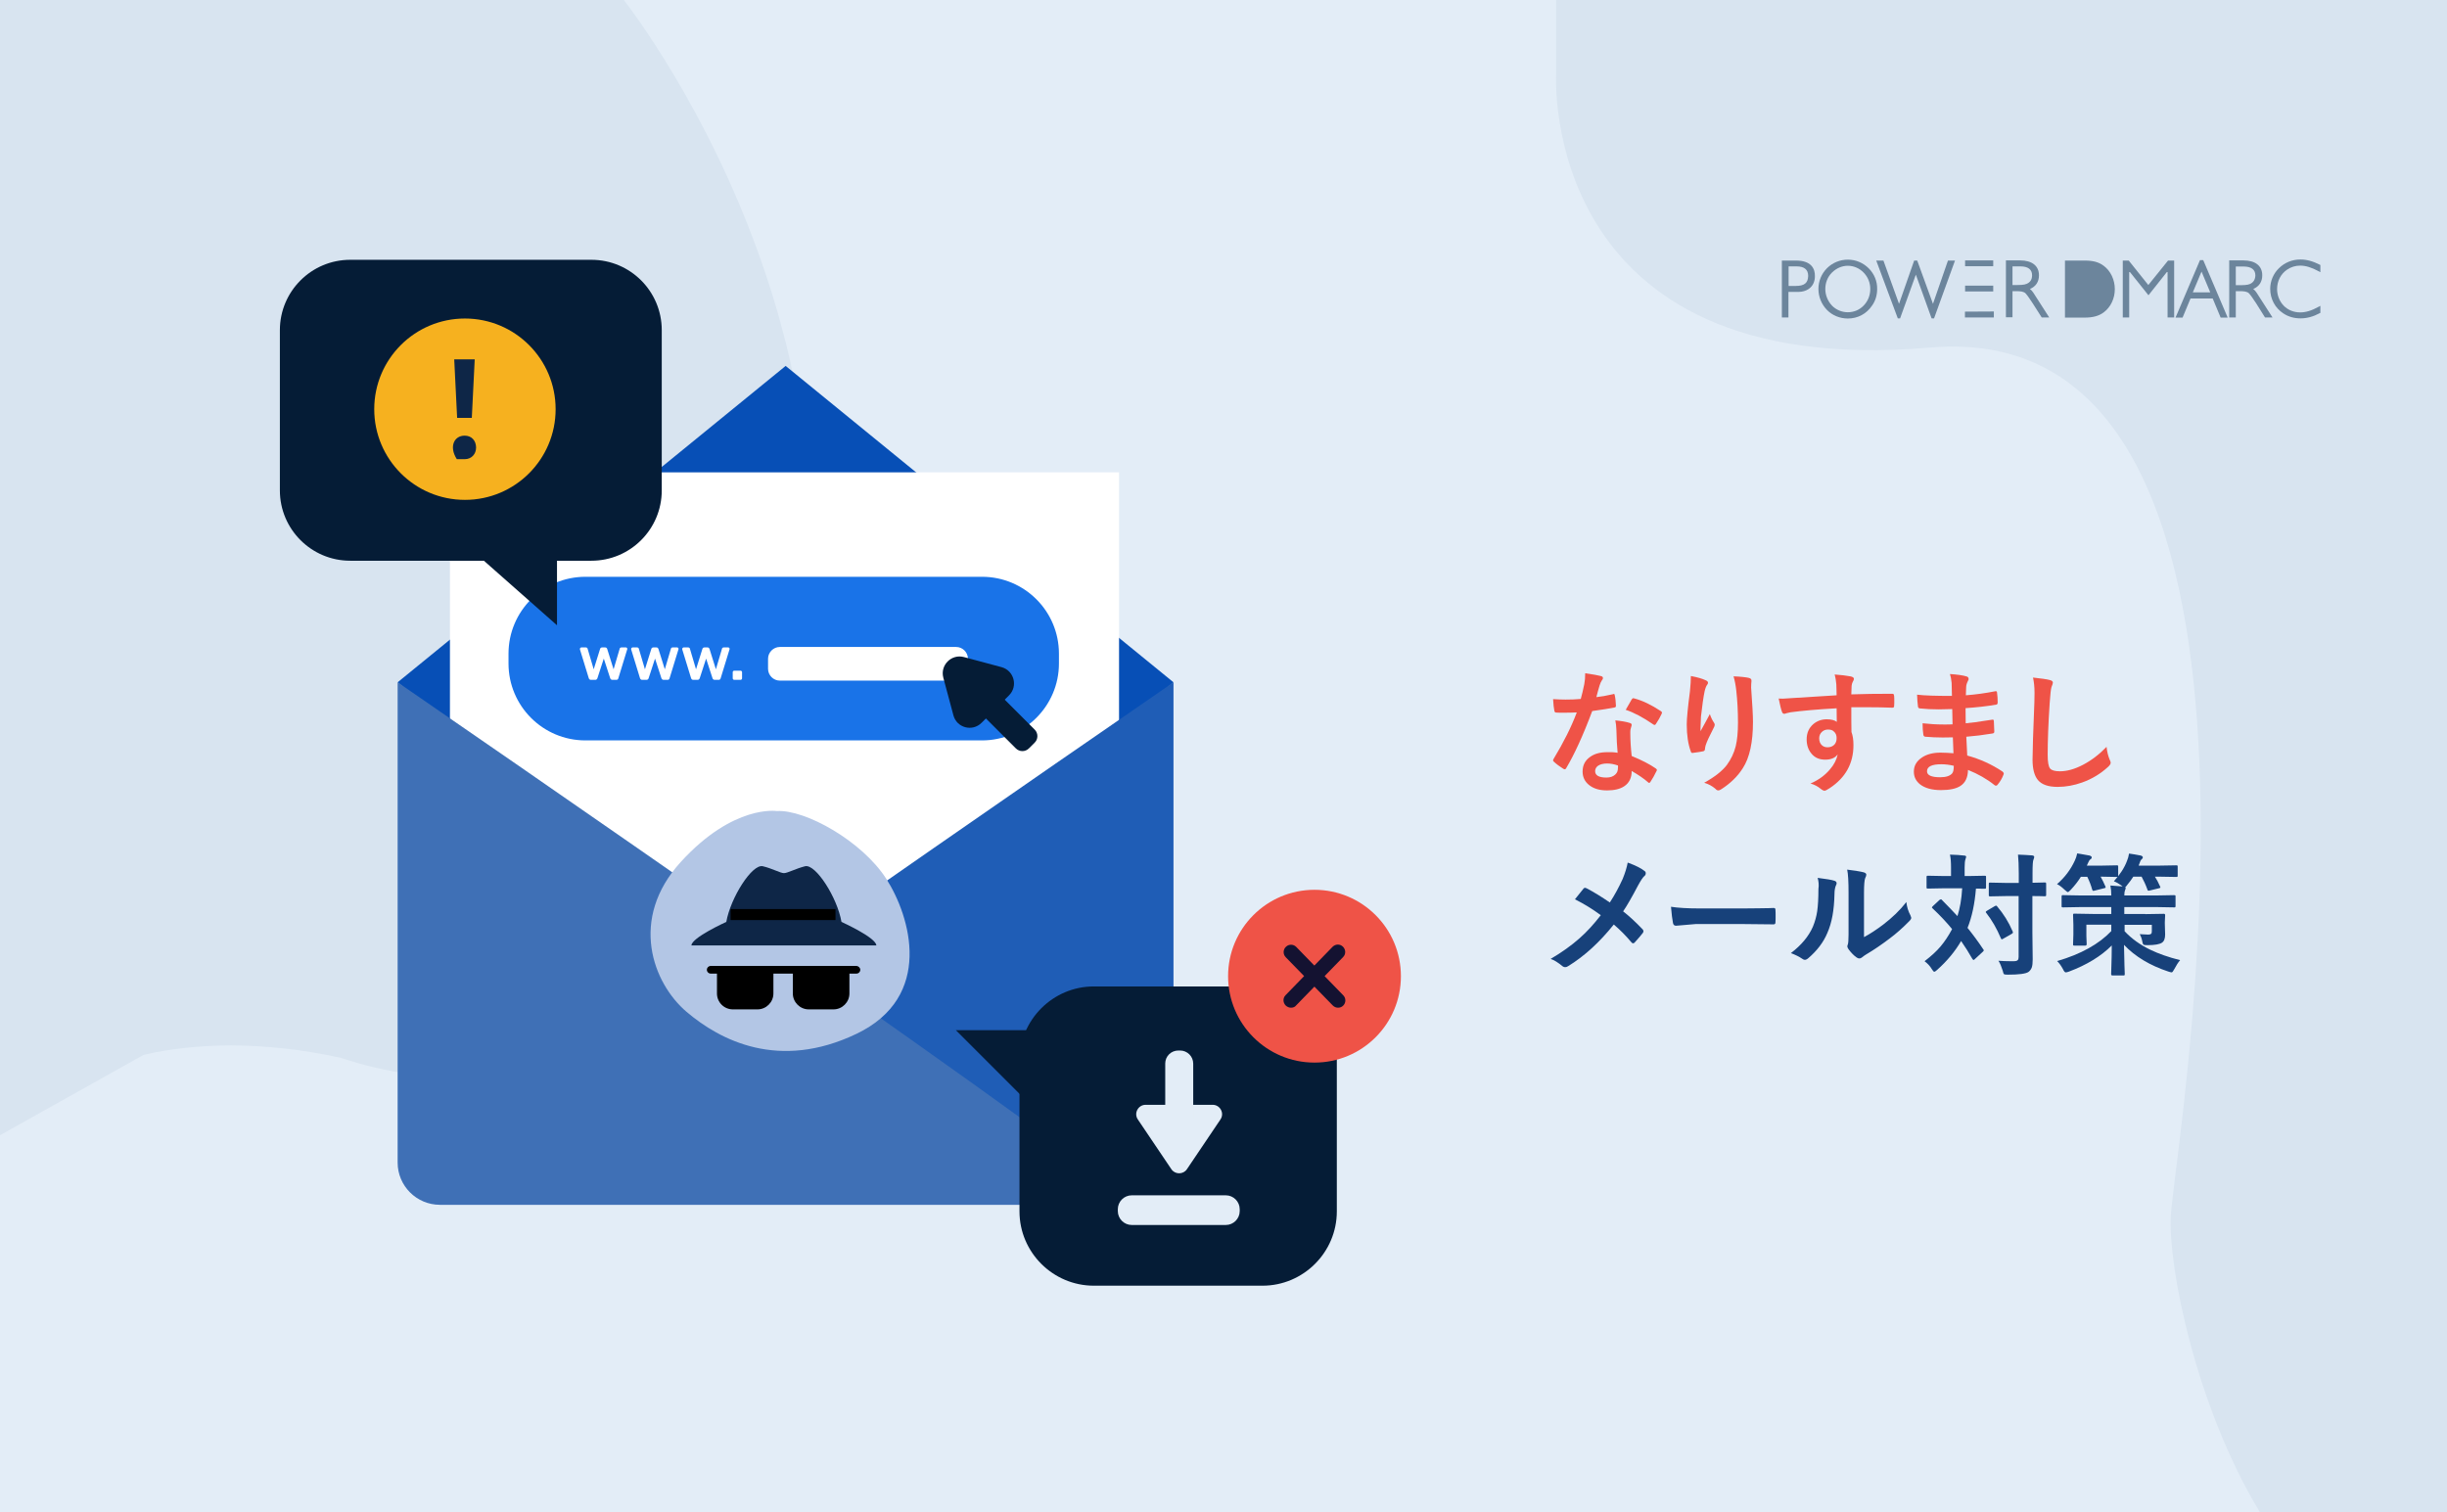 <?xml version="1.0" encoding="UTF-8" standalone="no"?>
<!-- Generator: Adobe Illustrator 26.5.1, SVG Export Plug-In . SVG Version: 6.00 Build 0)  -->

<svg
   version="1.1"
   id="レイヤー_1"
   x="0px"
   y="0px"
   viewBox="0 0 1600 989"
   style="enable-background:new 0 0 1600 989;"
   xml:space="preserve"
   xmlns="http://www.w3.org/2000/svg"
   xmlns:svg="http://www.w3.org/2000/svg"><rect x="0" y="0" width="1600" height="989" fill="#333333" stroke="none"/><defs
   id="defs437" />
<style
   type="text/css"
   id="style224">
	.st0{fill:#FFFFFF;}
	.st1{fill:#E3EDF7;}
	.st2{fill:#D8E4F0;}
	.st3{fill:none;}
	.st4{enable-background:new    ;}
	.st5{fill:#EF5347;}
	.st6{fill:#17417A;}
	.st7{fill:#074FB6;}
	.st8{fill:#1F5DB6;}
	.st9{fill:#3F70B6;}
	.st10{fill:#B3C6E5;}
	.st11{fill:#0E2647;}
	.st12{fill:#1973E8;}
	.st13{fill:#051C36;}
	.st14{fill:#141231;}
	.st15{fill:#F6B11F;}
	.st16{opacity:0.5;}
	.st17{fill:#002548;}
</style>
<g
   id="g228">
	<rect
   x="69.7"
   class="st0"
   width="1460.5"
   height="987.2"
   id="rect226" />
</g>
<g
   id="g232">
	<rect
   class="st1"
   width="1600"
   height="989"
   id="rect230" />
</g>
<path
   class="st2"
   d="M466.4,584.5c-7.7,13.2-15.7,25.2-23.8,36c0,0-10.3,18.3-33.9,37.2c-59.1,52.8-125.1,54.4-186.1,34  c-52.7-11.3-95.2-9.5-128.6-1.9L0,742.4V-8.9h408.1v9.2C408.1,0.4,637.9,289.9,466.4,584.5z"
   id="path234" />
<path
   class="st2"
   d="M1600-10.9V989h-122.3c-42.1-69.5-60.1-160.9-58.3-194c2.4-44.3,98.3-589.8-157.3-567.7S1017.5,49,1017.5,49  v-59.9H1600z"
   id="path236" />
<g
   id="g264">
	<rect
   x="1010.3"
   y="451.9"
   class="st3"
   width="454.6"
   height="345.8"
   id="rect238" />
	<g
   class="st4"
   id="g250">
		<path
   class="st5"
   d="M1043.8,455.9c2.9-0.3,6.5-0.9,10.8-1.9c0.3-0.1,0.5-0.2,0.6-0.2c0.3,0,0.6,0.3,0.6,0.8    c0.5,2.1,0.7,4.5,0.8,7.1c0,0.6-0.4,0.9-1.1,1c-3,0.6-7.8,1.4-14.4,2.3c-6,16-11.7,28.4-17,37.3c-0.3,0.6-0.7,0.8-1,0.8    c-0.2,0-0.5-0.1-1-0.4c-2.4-1.5-4.4-3-6-4.5c-0.4-0.3-0.6-0.6-0.6-0.9c0-0.3,0.1-0.7,0.4-1.1c6.4-10.6,11.5-20.7,15.1-30.3    c-2.2,0.1-5.1,0.2-8.7,0.2c-1.8,0-3.4,0-4.8-0.1c-0.7,0-1.1-0.5-1.2-1.4c-0.3-1.4-0.6-3.9-0.8-7.4c3.1,0.2,5.8,0.3,8.1,0.3    c3.4,0,6.7-0.1,10-0.4c0.8-2.7,1.5-5.9,2.3-9.7c0.4-2,0.6-4.4,0.6-7.1c5,0.7,8.4,1.3,10.2,1.8c0.9,0.2,1.4,0.6,1.4,1.3    c0,0.6-0.3,1.1-0.8,1.7c-0.5,0.7-0.9,1.7-1.4,3.2c-0.1,0.5-0.5,1.7-1.1,3.8C1044.4,453.8,1044,455,1043.8,455.9z M1057.7,492.3    c-0.4-4.3-0.7-9.3-0.8-15c-0.1-2.3-0.3-4.4-0.7-6.2c3.9,0.4,7.1,0.9,9.5,1.7c0.8,0.2,1.2,0.6,1.2,1.4c0,0.2-0.2,0.8-0.5,1.8    c-0.3,0.8-0.4,1.7-0.4,2.6c0,0.2,0,0.5,0,1c0,4.4,0.3,9.4,0.9,14.8c6.6,2.7,11.8,5.4,15.7,8.1c0.5,0.4,0.8,0.7,0.8,1    c0,0.2-0.1,0.5-0.3,0.8c-1.3,2.7-2.6,5-4,7.1c-0.3,0.4-0.5,0.6-0.8,0.6c-0.2,0-0.5-0.2-0.8-0.5c-2.6-2.3-6.1-4.7-10.6-7.3    c0,4.5-1.6,7.8-4.9,10c-2.7,1.8-6.5,2.7-11.2,2.7c-5.2,0-9.2-1.3-12.1-3.8c-2.6-2.2-3.9-5.1-3.9-8.5c0-4.1,1.6-7.3,4.9-9.6    c2.9-2.1,6.6-3.1,11.2-3.1C1053.2,491.8,1055.5,491.9,1057.7,492.3z M1057.9,500.6c-2.6-0.9-4.9-1.3-7.1-1.3    c-2.4,0-4.4,0.5-5.8,1.4c-1.3,0.9-2,2.1-2,3.6c0,2.8,2.5,4.2,7.4,4.2c2.5,0,4.4-0.7,5.8-2c1.2-1.1,1.7-2.5,1.7-4.2    C1058,501.5,1058,500.9,1057.9,500.6z M1063,464.2c2.4-4.2,3.7-6.5,3.9-6.8c0.3-0.5,0.7-0.8,1.1-0.8c0.2,0,0.5,0.1,0.8,0.2    c5.2,1.4,10.9,4.1,17.1,8.2c0.5,0.3,0.8,0.7,0.8,0.9c0,0.3-0.1,0.7-0.3,1.1c-0.9,2-2.1,4.1-3.7,6.5c-0.3,0.4-0.5,0.6-0.8,0.6    c-0.2,0-0.5-0.1-0.8-0.3C1074.3,469.1,1068.2,465.9,1063,464.2z"
   id="path240" />
		<path
   class="st5"
   d="M1105.6,442.1c4.3,0.8,7.4,1.7,9.5,2.7c1.1,0.4,1.7,1,1.7,1.7c0,0.5-0.2,0.9-0.6,1.4c-0.5,0.6-1.1,2-1.6,4.1    c-0.8,3.8-1.6,9.4-2.4,16.6c-0.2,3.8-0.3,6.3-0.3,7.4c0,0.8,0,1.5,0,2.2c2.1-3.7,4.1-7.5,6.1-11.2c0.7,2.1,1.6,4,2.7,5.6    c0.3,0.4,0.5,0.9,0.5,1.4c0,0.6-0.3,1.3-0.8,2.2c-2.7,5.2-4.4,8.9-5.1,11.1c-0.2,0.6-0.4,1.5-0.5,2.6c0,0.7-0.4,1.2-1.1,1.4    c-1.1,0.3-3.4,0.6-7,1.1c-0.6,0.1-1-0.3-1.2-1.1c-1.7-4.7-2.6-10.5-2.6-17.6c0-3.7,0.7-11,2.1-21.7    C1105.4,448,1105.6,444.7,1105.6,442.1z M1133.5,442.3c4.9,0.2,8.2,0.6,9.9,1c1.2,0.3,1.8,0.8,1.8,1.6c0,0.2,0,0.5,0,0.8    c-0.1,0.8-0.2,2.1-0.2,4c0.8,11,1.2,18.4,1.2,22.4c0,13.3-2.2,23.4-6.6,30.2c-3.4,5.4-8.2,10.1-14.4,14c-0.6,0.4-1.1,0.6-1.7,0.6    c-0.6,0-1.2-0.3-1.8-1c-2.2-1.9-4.6-3.2-7.4-4c6.9-3.8,11.8-7.7,14.8-11.6c2.8-3.8,4.7-7.9,5.8-12.2c1-4.1,1.5-9.3,1.5-15.6    c0-7.5-0.4-14.4-1.1-20.8C1134.9,448.1,1134.3,445,1133.5,442.3z"
   id="path242" />
		<path
   class="st5"
   d="M1200.9,454.7c0-0.8-0.1-2.2-0.1-4c0-1.4-0.1-2.4-0.1-3.2c-0.2-2.2-0.5-4.3-1.1-6.4c4.2,0.3,7.6,0.7,10.2,1.2    c1.6,0.3,2.4,0.8,2.4,1.7c0,0.5-0.3,1.1-0.8,2c-0.3,0.6-0.6,1.4-0.7,2.5c0,0.4-0.1,2.2-0.2,5.6c7.8-0.3,16.7-0.4,26.7-0.4    c0.5,0,0.9,0.1,1,0.3s0.2,0.5,0.3,1.1c0.1,1.1,0.1,2.2,0.1,3.3c0,1.1,0,2.2-0.1,3.3c0,0.8-0.4,1.1-1.1,1.1c-0.1,0-0.2,0-0.3,0    c-5.3-0.2-10.9-0.3-16.8-0.3c-3.6,0-6.8,0-9.8,0c0,7.3,0,12.6,0.1,16.2c0.9,2.4,1.3,5.2,1.3,8.6c0,12-5.2,21.3-15.5,28.1    c-1.7,1.1-2.8,1.7-3.4,1.7c-0.6,0-1.5-0.4-2.6-1.3c-1.8-1.5-4-2.7-6.6-3.4c5.3-2.3,9.5-5.4,12.7-9.2c2.7-3.1,4.4-6.4,5.1-9.9    c-1.6,2.3-4.3,3.5-8.2,3.5c-3.8,0-6.8-1.3-9-4c-2-2.4-3.1-5.5-3.1-9.3c0-4.2,1.5-7.5,4.4-10c2.4-2,5.3-3.1,8.7-3.1    c3.1,0,5.3,0.6,6.6,1.7l-0.1-8.9c-12.6,0.7-22.6,1.6-30.1,2.6c-0.7,0.1-1.5,0.3-2.6,0.6c-0.8,0.3-1.3,0.4-1.5,0.4    c-0.7,0-1.2-0.4-1.5-1.2c-0.6-1.5-1.3-4.4-2.2-8.8c0.9,0.1,1.8,0.1,2.8,0.1c0.9,0,3.5-0.2,7.9-0.5    C1178.6,456.1,1187.6,455.5,1200.9,454.7z M1195.3,477.1c-1.6,0-3,0.5-4.1,1.6s-1.7,2.4-1.7,4.1c0,2,0.6,3.5,1.8,4.6    c1,0.9,2.2,1.3,3.7,1.3c1.8,0,3.3-0.6,4.4-1.7c1-1.1,1.5-2.5,1.5-4.3c0-1.9-0.6-3.3-1.8-4.3C1198.3,477.5,1197,477.1,1195.3,477.1    z"
   id="path244" />
		<path
   class="st5"
   d="M1277.3,492.6c-0.2-5.4-0.4-8.9-0.4-10.4c-2.4,0.1-4.6,0.1-6.6,0.1c-4.1,0-7.9-0.2-11.3-0.5    c-0.8,0-1.3-0.5-1.4-1.4c-0.3-1.9-0.5-4.4-0.5-7.4c4.4,0.5,9.1,0.8,14,0.8c1.8,0,3.7,0,5.6-0.1l-0.2-10c-3.5,0.1-6.4,0.2-8.8,0.2    c-4.5,0-8.6-0.2-12.1-0.6c-0.9,0-1.4-0.4-1.5-1.2c-0.3-2.1-0.5-4.7-0.6-7.8c5,0.6,12.6,0.8,22.8,0.8c0-1.7-0.1-4.5-0.2-8.5    c-0.2-2.3-0.6-4.2-1.1-5.8c4.7,0.3,8.4,0.8,11,1.6c0.8,0.3,1.2,0.8,1.2,1.7c0,0.3-0.1,0.7-0.3,0.9c-0.8,1.6-1.3,3-1.3,4.2    c0,0.7-0.1,1.5-0.1,2.6c0,1.3-0.1,2.3-0.1,2.9c6.5-0.5,12.9-1.4,19-2.6c0.3-0.1,0.5-0.1,0.6-0.1c0.5,0,0.8,0.4,0.8,1.1    c0.3,2,0.4,4.1,0.4,6.3c0,0.8-0.3,1.3-0.9,1.4c-6.3,1.1-13,1.8-20.1,2.3l0.1,9.9c2.6-0.2,8.3-0.9,17-2.3c0.3-0.1,0.6-0.1,0.7-0.1    c0.4,0,0.6,0.3,0.7,0.8c0.2,3.3,0.3,5.7,0.3,7.1c0,0.7-0.4,1.1-1.3,1.2c-6.1,1-11.8,1.7-17,2.1c0.3,5.9,0.5,10,0.6,12.3    c8.4,2.3,16.1,5.8,23.1,10.5c0.5,0.5,0.8,0.9,0.8,1.2c0,0.2-0.1,0.5-0.2,0.8c-0.9,2.4-2.2,4.6-3.8,6.5c-0.3,0.5-0.7,0.7-1.1,0.7    c-0.4,0-0.7-0.1-1-0.4c-5-4-10.8-7.3-17.3-9.9c-0.1,4.9-1.7,8.4-5,10.5c-2.8,1.8-7,2.7-12.7,2.7c-5.9,0-10.5-1.3-13.7-3.8    c-2.7-2.2-4-4.9-4-8.3c0-3.9,1.8-6.9,5.4-9.3c3.2-2.1,7.2-3.1,12-3.1C1271.8,492.2,1274.6,492.4,1277.3,492.6z M1277.5,500.8    c-2.9-0.7-5.6-1-8.1-1c-6.3,0-9.4,1.5-9.4,4.6c0,2.6,2.9,3.9,8.6,3.9c3.9,0,6.5-0.9,7.9-2.6    C1277.2,504.8,1277.5,503.2,1277.5,500.8z"
   id="path246" />
		<path
   class="st5"
   d="M1329.3,443.1c5.5,0.6,9.1,1.1,10.9,1.6c1.4,0.3,2.1,0.9,2.1,1.7c0,0.5-0.3,1.4-0.9,2.9    c-0.4,1.2-0.8,4.7-1.2,10.6c-0.9,13.4-1.3,24.7-1.3,33.7c0,4.7,0.5,7.7,1.6,9c1,1.2,3.2,1.8,6.4,1.8c4.6,0,9.7-1.4,15.2-4.3    c5.5-2.9,10.6-6.8,15.3-11.7c0.3,3.1,1,5.9,2,8.3c0.5,1,0.7,1.7,0.7,2.1c0,0.8-0.6,1.7-1.7,2.7c-4.9,4.5-10.5,7.9-16.9,10.2    c-5.3,1.9-10.7,2.9-16.1,2.9c-6.1,0-10.4-1.5-12.9-4.5c-2.3-2.8-3.5-7.2-3.5-13.3c0-5.4,0.4-17.9,1.2-37.6c0.1-2.9,0.1-5,0.1-6    C1330.3,449,1329.9,445.7,1329.3,443.1z"
   id="path248" />
	</g>
	<g
   class="st4"
   id="g262">
		<path
   class="st6"
   d="M1052.6,590.2c3-4.6,5.8-9.7,8.4-15.4c1.6-3.9,2.7-7.5,3.3-10.7c5.2,1.9,8.8,3.7,11,5.5    c0.6,0.4,0.8,0.9,0.8,1.5c0,0.7-0.3,1.4-1,1.9c-0.9,0.8-2.2,2.7-3.9,5.8c-4,7.6-7.3,13.4-9.9,17.2c4,3.1,8.2,7,12.8,11.8    c0.3,0.4,0.5,0.8,0.5,1.2c0,0.3-0.1,0.6-0.4,1.1c-1.2,1.5-2.9,3.6-5.3,6.2c-0.3,0.4-0.7,0.6-1.1,0.6c-0.4,0-0.8-0.3-1.2-0.8    c-3.6-4.3-7.4-8.1-11.4-11.5c-9.3,11.6-19.2,20.7-29.8,27.2c-0.7,0.5-1.4,0.7-2,0.7c-0.6,0-1.2-0.2-1.7-0.6    c-3-2.5-5.6-4.1-7.8-4.8c7.3-4.3,13.6-8.8,18.9-13.5c4.8-4.2,9.4-9.3,13.9-15.1c-5.4-4-11-7.4-16.9-10.4c3.2-4,5.1-6.4,5.7-7.1    c0.3-0.3,0.6-0.4,0.8-0.4c0.3,0,0.6,0.1,1.1,0.3C1042.2,583.4,1047.2,586.5,1052.6,590.2z"
   id="path252" />
		<path
   class="st6"
   d="M1092.6,593c4.5,0.7,10.8,1.1,18.8,1.1h28c2.7,0,6.3,0,10.6-0.1c5.5-0.1,8.7-0.1,9.4-0.2c0.1,0,0.3,0,0.4,0    c0.8,0,1.1,0.4,1.1,1.2c0.1,1.3,0.1,2.7,0.1,4.1c0,1.4,0,2.7-0.1,4.1c0,0.9-0.4,1.3-1.2,1.3h-0.3c-8.7-0.1-15.2-0.2-19.4-0.2    h-31.3l-12.8,1.1c-1.1,0-1.8-0.6-2-1.8C1093.4,601.2,1093,597.7,1092.6,593z"
   id="path254" />
		<path
   class="st6"
   d="M1188.5,574.1c5.6,0.7,9.3,1.3,11,1.9c0.9,0.3,1.4,0.8,1.4,1.6c0,0.3-0.1,0.7-0.3,1.1    c-0.7,1.4-1.1,3.4-1.1,5.9c-0.2,10.4-1.7,18.9-4.7,25.6c-2.5,6-6.7,11.5-12.4,16.4c-0.9,0.8-1.7,1.1-2.3,1.1c-0.5,0-1-0.2-1.7-0.7    c-2-1.4-4.5-2.6-7.4-3.7c6.8-5.2,11.6-10.9,14.4-17.3c1.4-3.4,2.3-6.8,2.8-10.1c0.5-3.5,0.8-8.4,0.8-14.5    C1189.4,578.7,1189.1,576.3,1188.5,574.1z M1218.9,612.8c3.9-2.1,8-4.8,12.4-8.1c6-4.6,11.1-9.5,15.2-14.8c0.3,3.1,1.2,6,2.7,8.8    c0.3,0.8,0.5,1.3,0.5,1.5c0,0.6-0.4,1.3-1.3,2.2c-4.3,4.4-8.6,8.2-12.9,11.4c-5,3.8-10.1,7.3-15.5,10.5c-0.8,0.5-1.7,1.1-2.5,1.8    c-0.6,0.5-1.2,0.7-1.8,0.7c-0.5,0-1.1-0.2-1.8-0.7c-1.7-1.2-3.4-2.9-5.2-5.3c-0.5-0.8-0.8-1.4-0.8-1.8s0.1-0.9,0.3-1.3    c0.3-0.7,0.5-2.9,0.5-6.6v-27.2c0-7.4-0.3-12.5-0.9-15.2c5.5,0.7,9.1,1.3,10.9,1.8c1,0.3,1.6,0.8,1.6,1.5c0,0.5-0.2,1.3-0.7,2.2    c-0.5,1.1-0.8,4.3-0.8,9.6V612.8z"
   id="path256" />
		<path
   class="st6"
   d="M1269.6,588.4c4.1,4.1,7.5,7.7,10.3,10.7c1.6-5,2.7-11.1,3.1-18.2h-11.9l-10.5,0.2c-0.5,0-0.7-0.1-0.8-0.2    c-0.1-0.1-0.1-0.4-0.1-0.8v-6.5c0-0.5,0.1-0.7,0.2-0.8c0.1-0.1,0.4-0.1,0.8-0.1l10.5,0.2h4.5v-5.6c0-3.5-0.2-6.3-0.7-8.4    c3.9,0.1,7,0.3,9.2,0.6c0.9,0,1.4,0.3,1.4,0.9c0,0.2-0.2,0.8-0.5,1.7c-0.3,0.8-0.5,2.5-0.5,5.2v5.6h2.5l10.6-0.2    c0.5,0,0.7,0.1,0.8,0.2s0.1,0.4,0.1,0.8v6.5c0,0.5-0.1,0.8-0.2,0.9c-0.1,0.1-0.4,0.1-0.8,0.1c-0.1,0-0.7,0-1.8,0    c-1.2-0.1-2.4-0.1-3.8-0.1c-0.8,9.9-2.6,18.5-5.5,25.7c3.7,4.6,7.1,9.2,10.2,13.9c0.3,0.3,0.4,0.6,0.4,0.8c0,0.3-0.2,0.6-0.7,1    l-5.1,4.7c-0.4,0.4-0.7,0.6-0.9,0.6c-0.2,0-0.4-0.3-0.8-0.8c-2.2-3.9-4.6-7.7-7.3-11.6c-3.9,6.7-9.1,13-15.7,18.9    c-0.9,0.8-1.5,1.2-1.8,1.2c-0.4,0-1-0.6-1.7-1.8c-1.1-1.9-2.7-3.6-4.7-5.1c4.4-3.4,7.9-6.6,10.5-9.7c2.6-3.1,5.1-6.8,7.5-11.3    c-3.5-4.3-7.7-8.8-12.7-13.5c-0.3-0.3-0.5-0.5-0.5-0.6c0-0.2,0.2-0.5,0.6-0.9l4.3-4c0.3-0.3,0.6-0.4,0.9-0.4    C1269.1,588,1269.4,588.1,1269.6,588.4z M1305.9,592.8c4.1,4.8,7.5,10.2,10.1,16.3c0.1,0.3,0.2,0.6,0.2,0.7c0,0.3-0.3,0.6-0.8,0.9    l-5.6,3.2c-0.5,0.3-0.8,0.4-0.9,0.4c-0.2,0-0.4-0.2-0.6-0.7c-2.7-6.4-5.9-11.9-9.5-16.5c-0.3-0.3-0.4-0.6-0.4-0.7    c0-0.2,0.3-0.5,0.8-0.8l4.9-2.9c0.4-0.3,0.8-0.4,1-0.4C1305.4,592.2,1305.7,592.4,1305.9,592.8z M1306.7,628.3    c2.5,0.2,5.1,0.3,7.7,0.3c0.8,0,1.5,0,2.2,0c1.3,0,2.2-0.2,2.7-0.7c0.4-0.4,0.6-1.1,0.6-2.1V586h-8.4l-10.2,0.2    c-0.5,0-0.7-0.1-0.8-0.2c-0.1-0.1-0.1-0.4-0.1-0.8v-7.1c0-0.5,0.1-0.7,0.2-0.8c0.1-0.1,0.4-0.1,0.8-0.1l10.2,0.2h8.4v-6.2    c0-5.1-0.2-9.2-0.5-12.3c3.3,0.1,6.4,0.3,9.2,0.5c0.9,0.1,1.4,0.4,1.4,1c0,0.4-0.2,1-0.5,1.8c-0.4,0.7-0.6,3.6-0.6,8.8v6.3l8-0.2    c0.5,0,0.8,0.1,0.8,0.2s0.1,0.4,0.1,0.8v7.1c0,0.5-0.1,0.7-0.2,0.8c-0.1,0.1-0.4,0.1-0.8,0.1c-0.1,0-0.4,0-1,0    c-2.1-0.1-4.4-0.1-7-0.1v23.8l0.2,17.6c0,2.4-0.2,4.1-0.6,5.3c-0.4,1-1,2-2,2.8c-1.7,1.3-6.3,1.9-13.8,1.9c-1.4,0-2.2-0.1-2.4-0.4    c-0.3-0.2-0.5-1-0.8-2.2C1308.6,632.1,1307.8,629.9,1306.7,628.3z"
   id="path258" />
		<path
   class="st6"
   d="M1345,578.2c5.1-4.4,8.9-9.5,11.6-15.3c0.7-1.4,1.2-3,1.6-4.8c0.6,0.1,3.3,0.5,8.1,1.4    c0.9,0.3,1.4,0.7,1.4,1.2c0,0.5-0.3,1-1,1.4c-0.4,0.2-0.8,0.9-1.4,2.2l-0.8,1.8h9.2l10.4-0.2c0.5,0,0.7,0.1,0.8,0.2    s0.1,0.4,0.1,0.8v5.7c0,0.5-0.1,0.7-0.2,0.8c-0.1,0.1-0.4,0.1-0.8,0.1l-10.5-0.2c1,1.8,2.1,3.9,3.1,6.3c0.1,0.3,0.2,0.6,0.2,0.7    c0,0.3-0.4,0.5-1.1,0.6l-6,1.5c-0.4,0.1-0.7,0.2-0.9,0.2c-0.4,0-0.6-0.3-0.8-0.8c-0.7-2.7-1.8-5.5-3.2-8.4h-4.2    c-1.8,2.9-4,5.7-6.6,8.5c-1,1-1.6,1.5-1.9,1.5c-0.3,0-1-0.5-2.1-1.5C1348.2,580.2,1346.6,578.9,1345,578.2z M1402.7,597.8    l12.2-0.2c0.6,0,0.8,0.3,0.8,1l-0.2,4.4v1.1l0.2,7.1c0,2.6-0.7,4.4-2.1,5.3c-1.5,1-4.6,1.6-9.4,1.6c-1.5,0-2.4-0.1-2.7-0.4    c-0.3-0.3-0.6-1-0.8-2.3c-0.3-1.7-0.9-3.2-1.6-4.5c2.8,0.2,4.6,0.3,5.5,0.3c1,0,1.6-0.2,2-0.6c0.3-0.3,0.4-0.9,0.4-1.7v-4.1h-17.8    v4.2c4.6,4.9,10.3,9,16.8,12.1c5.4,2.6,11.9,4.9,19.5,6.8c-1.3,1.5-2.5,3.4-3.7,5.7c-0.8,1.5-1.4,2.3-1.8,2.3s-1.1-0.2-2.1-0.5    c-12.1-4-21.8-9.8-29.1-17.5c0.1,4.2,0.2,8.7,0.3,13.4c0.1,3.6,0.2,5.5,0.2,5.7c0,0.5-0.1,0.7-0.2,0.8c-0.1,0.1-0.4,0.1-0.8,0.1    h-7.1c-0.6,0-0.8-0.3-0.8-0.9c0-0.4,0-1.5,0.1-3.4c0.2-5.6,0.3-10.7,0.3-15.3c-7,7-16.3,12.7-28,17.1c-0.9,0.3-1.6,0.5-2.1,0.5    c-0.6,0-1.2-0.8-1.9-2.3c-1.1-2-2.3-3.7-3.7-5.1c15.5-4.5,27.3-11.1,35.4-19.6v-4.2h-16.3v7.3l0.2,5.4c0,0.7-0.3,1-0.9,1h-7.1    c-0.5,0-0.7-0.1-0.8-0.2c-0.1-0.1-0.1-0.3-0.1-0.8l0.2-6.2v-6.5l-0.2-6.3c0-0.5,0.1-0.8,0.2-0.8c0.1-0.1,0.4-0.1,0.8-0.1l12.1,0.2    h11.9v-4.5h-20.3l-11.2,0.2c-0.5,0-0.8-0.1-0.9-0.2c-0.1-0.1-0.1-0.4-0.1-0.8v-6.1c0-0.5,0.1-0.7,0.2-0.8c0.1-0.1,0.4-0.1,0.8-0.1    l11.2,0.2h20.3c0-2.4-0.2-4.6-0.6-6.5c1.7,0.1,4.4,0.3,8,0.6l-0.9-0.7c-1.7-1.2-3.3-2.1-4.8-2.7c4-4.4,6.9-8.8,8.6-13.4    c0.6-1.4,1-2.9,1.3-4.7c2.4,0.3,5,0.8,7.7,1.3c0.9,0.3,1.3,0.7,1.3,1.2c0,0.5-0.3,0.9-0.9,1.4c-0.3,0.2-0.8,1-1.2,2.4    c-0.2,0.3-0.4,0.9-0.6,1.6h13l11.6-0.2c0.5,0,0.7,0.1,0.8,0.2c0.1,0.1,0.1,0.4,0.1,0.8v5.7c0,0.5-0.1,0.7-0.2,0.8    c-0.1,0.1-0.3,0.1-0.8,0.1l-11.6-0.2h-2.3c1.1,1.6,2.2,3.7,3.4,6.4c0.1,0.3,0.2,0.5,0.2,0.6c0,0.3-0.3,0.5-1,0.6l-5.7,1.4    c-0.4,0.1-0.8,0.2-1,0.2c-0.4,0-0.7-0.3-0.8-0.8c-1.1-3.1-2.4-5.8-3.8-8.4h-5.4c-1.2,1.9-2.5,3.6-3.9,5.3    c-0.6,0.9-1.1,1.4-1.4,1.6c0.2,0.2,0.3,0.3,0.3,0.5c0,0.4-0.1,0.8-0.4,1.4c-0.3,0.7-0.5,1.8-0.5,3.5h21.3l11.2-0.2    c0.5,0,0.8,0.1,0.9,0.2c0.1,0.1,0.1,0.4,0.1,0.8v6.1c0,0.5-0.1,0.7-0.2,0.8c-0.1,0.1-0.4,0.1-0.8,0.1l-11.2-0.2h-21.3v4.5H1402.7z    "
   id="path260" />
	</g>
</g>
<g
   id="g404">
	<g
   id="g286">
		<g
   id="g284">
			<g
   id="g268">
				<polygon
   class="st7"
   points="513.7,239.3 767.3,446.2 512.7,664.5 260,446.2     "
   id="polygon266" />
			</g>
			<g
   id="g274">
				<g
   id="g272">
					<rect
   x="294.2"
   y="308.9"
   class="st0"
   width="437.5"
   height="421.5"
   id="rect270" />
				</g>
			</g>
			<g
   id="g278">
				<path
   class="st8"
   d="M767.3,446.2c0,0,0,10.4,0,27.6c0,55.8,0,183,0,257.3v29.2c0,15.2-12.4,27.6-27.6,27.6h-31.1      c-109.6,0-341.2,0-420.9,0C270.2,787.9,767.3,446.2,767.3,446.2z"
   id="path276" />
			</g>
			<g
   id="g282">
				<path
   class="st9"
   d="M260,446.2c0,0,0,10.4,0,27.6c0,55.8,0,183,0,257.3v29.2c0,15.2,12.4,27.6,27.6,27.6h31.1      c109.6,0,341.2,0,420.9,0C757.1,787.9,260,446.2,260,446.2z"
   id="path280" />
			</g>
		</g>
	</g>
	<g
   id="g308">
		<g
   id="g290">
			<path
   class="st10"
   d="M507.9,530.4c0,0-28.2-4.5-62.6,33.1s-18.3,79.6,3.6,98.2c21.9,18.6,60.3,38.7,111.1,14.4     c50.8-24.3,35.3-76.8,19.5-101.4C563.6,550,526.6,529.3,507.9,530.4"
   id="path288" />
		</g>
		<g
   id="g306">
			<g
   id="g304">
				<g
   id="g294">
					<path
   d="M559.9,631.7h-95.2c-1.4,0-2.5,1.1-2.5,2.5s1.1,2.5,2.5,2.5h4.1v13c0,5.7,4.6,10.4,10.4,10.4h16.1       c5.7,0,10.4-4.7,10.4-10.4v-13h12.7v13c0,5.7,4.7,10.4,10.4,10.4H545c5.7,0,10.4-4.7,10.4-10.4v-13h4.6c1.4,0,2.5-1.1,2.5-2.5       C562.5,632.9,561.3,631.7,559.9,631.7"
   id="path292" />
				</g>
				<g
   id="g298">
					<path
   class="st11"
   d="M550.2,602.9c-2.7-15.9-16.9-38.1-23.8-36.4c-6,1.5-11.5,4.5-13.8,4.5s-7.8-3.1-13.8-4.5       c-7-1.7-21.1,20.5-23.9,36.4c0,0-22.8,10.3-22.8,15.4h120.9C573,613.2,550.2,602.9,550.2,602.9"
   id="path296" />
				</g>
				<g
   id="g302">
					<rect
   x="477.7"
   y="594.5"
   width="68.6"
   height="7.2"
   id="rect300" />
				</g>
			</g>
		</g>
	</g>
	<g
   id="g344">
		<g
   id="g342">
			<g
   id="g330">
				<g
   id="g314">
					<g
   id="g312">
						<path
   class="st12"
   d="M642.1,484.2H382.8c-27.8,0-50.3-22.5-50.3-50.3v-6.4c0-27.8,22.5-50.3,50.3-50.3h259.3        c27.8,0,50.3,22.5,50.3,50.3v6.4C692.4,461.6,669.8,484.2,642.1,484.2z"
   id="path310" />
					</g>
				</g>
				<g
   id="g324">
					<path
   class="st0"
   d="M386.4,444.6c-0.4,0-0.7-0.1-0.9-0.3c-0.2-0.2-0.4-0.4-0.5-0.7l-5.8-18.9c0-0.1,0-0.3,0-0.4       c0-0.2,0.1-0.5,0.3-0.6c0.2-0.2,0.4-0.3,0.6-0.3h3c0.3,0,0.6,0.1,0.8,0.3s0.3,0.4,0.3,0.5l4,13.5l4.2-13.4       c0-0.2,0.2-0.4,0.4-0.6c0.2-0.2,0.5-0.3,0.9-0.3h2c0.4,0,0.7,0.1,0.9,0.3c0.2,0.2,0.3,0.4,0.4,0.6l4.2,13.4l4-13.5       c0-0.2,0.1-0.3,0.3-0.5c0.2-0.2,0.4-0.3,0.8-0.3h3c0.2,0,0.5,0.1,0.6,0.3s0.3,0.4,0.3,0.6c0,0.1,0,0.2-0.1,0.4l-5.8,18.9       c-0.1,0.3-0.2,0.5-0.4,0.7c-0.2,0.2-0.5,0.3-0.9,0.3h-2.6c-0.4,0-0.6-0.1-0.9-0.3c-0.2-0.2-0.4-0.4-0.5-0.7l-4.2-12.9       l-4.2,12.9c-0.1,0.3-0.3,0.5-0.5,0.7s-0.5,0.3-0.9,0.3H386.4z"
   id="path316" />
					<path
   class="st0"
   d="M419.9,444.6c-0.4,0-0.7-0.1-0.9-0.3c-0.2-0.2-0.4-0.4-0.5-0.7l-5.8-18.9c0-0.1,0-0.3,0-0.4       c0-0.2,0.1-0.5,0.3-0.6c0.2-0.2,0.4-0.3,0.6-0.3h3c0.3,0,0.6,0.1,0.8,0.3s0.3,0.4,0.3,0.5l4,13.5l4.2-13.4       c0-0.2,0.2-0.4,0.4-0.6c0.2-0.2,0.5-0.3,0.9-0.3h2c0.4,0,0.7,0.1,0.9,0.3c0.2,0.2,0.3,0.4,0.4,0.6l4.2,13.4l4-13.5       c0-0.2,0.1-0.3,0.3-0.5c0.2-0.2,0.4-0.3,0.8-0.3h3c0.2,0,0.5,0.1,0.6,0.3s0.3,0.4,0.3,0.6c0,0.1,0,0.2-0.1,0.4l-5.8,18.9       c-0.1,0.3-0.2,0.5-0.4,0.7c-0.2,0.2-0.5,0.3-0.9,0.3h-2.6c-0.4,0-0.6-0.1-0.9-0.3c-0.2-0.2-0.4-0.4-0.5-0.7l-4.2-12.9       l-4.2,12.9c-0.1,0.3-0.3,0.5-0.5,0.7s-0.5,0.3-0.9,0.3H419.9z"
   id="path318" />
					<path
   class="st0"
   d="M453.3,444.6c-0.4,0-0.7-0.1-0.9-0.3c-0.2-0.2-0.4-0.4-0.5-0.7l-5.8-18.9c0-0.1,0-0.3,0-0.4       c0-0.2,0.1-0.5,0.3-0.6c0.2-0.2,0.4-0.3,0.6-0.3h3c0.3,0,0.6,0.1,0.8,0.3s0.3,0.4,0.3,0.5l4,13.5l4.2-13.4       c0-0.2,0.2-0.4,0.4-0.6c0.2-0.2,0.5-0.3,0.9-0.3h2c0.4,0,0.7,0.1,0.9,0.3c0.2,0.2,0.3,0.4,0.4,0.6l4.2,13.4l4-13.5       c0-0.2,0.1-0.3,0.3-0.5c0.2-0.2,0.4-0.3,0.8-0.3h3c0.2,0,0.5,0.1,0.6,0.3s0.3,0.4,0.3,0.6c0,0.1,0,0.2-0.1,0.4l-5.8,18.9       c-0.1,0.3-0.2,0.5-0.4,0.7c-0.2,0.2-0.5,0.3-0.9,0.3h-2.6c-0.4,0-0.6-0.1-0.9-0.3c-0.2-0.2-0.4-0.4-0.5-0.7l-4.2-12.9       l-4.2,12.9c-0.1,0.3-0.3,0.5-0.5,0.7s-0.5,0.3-0.9,0.3H453.3z"
   id="path320" />
					<path
   class="st0"
   d="M480.1,444.6c-0.3,0-0.5-0.1-0.7-0.3c-0.2-0.2-0.3-0.4-0.3-0.7v-4c0-0.3,0.1-0.5,0.3-0.7s0.4-0.3,0.7-0.3       h4.1c0.3,0,0.5,0.1,0.7,0.3s0.3,0.4,0.3,0.7v4c0,0.3-0.1,0.5-0.3,0.7s-0.4,0.3-0.7,0.3H480.1z"
   id="path322" />
				</g>
				<g
   id="g328">
					<path
   class="st0"
   d="M625.2,445.1H509.9c-4.2,0-7.7-3.5-7.7-7.7v-6.6c0-4.2,3.5-7.7,7.7-7.7h115.3c4.2,0,7.7,3.5,7.7,7.7v6.6       C632.9,441.6,629.5,445.1,625.2,445.1z"
   id="path326" />
				</g>
			</g>
			<g
   id="g340">
				<g
   id="g334">
					<path
   class="st13"
   d="M616.8,443.2l6.6,24.6c2.2,8.2,12.4,10.9,18.4,4.9l18-18c6-6,3.2-16.2-4.9-18.4l-24.6-6.6       C622.1,427.5,614.6,435,616.8,443.2z"
   id="path332" />
				</g>
				<g
   id="g338">
					<path
   class="st13"
   d="M676.5,485.7l-3.7,3.7c-2.4,2.4-6.2,2.4-8.6,0L636.8,462c-2.4-2.4-2.4-6.2,0-8.6l3.7-3.7       c2.4-2.4,6.2-2.4,8.6,0l27.5,27.5C678.9,479.5,678.9,483.4,676.5,485.7z"
   id="path336" />
				</g>
			</g>
		</g>
	</g>
	<g
   id="g348">
		<path
   class="st13"
   d="M825.5,840.8H715.2c-26.7,0-48.6-21.8-48.6-48.6v-98.5c0-26.7,21.8-48.6,48.6-48.6h110.3    c26.7,0,48.6,21.8,48.6,48.6v98.5C874.1,819,852.2,840.8,825.5,840.8z"
   id="path346" />
	</g>
	<g
   id="g352">
		<path
   class="st13"
   d="M386.7,169.9H229c-25.4,0-46,20.6-46,46v104.8c0,25.4,20.6,46,46,46h87.4l47.8,42.2v-42.2h22.5    c25.4,0,46-20.6,46-46V215.9C432.7,190.5,412.1,169.9,386.7,169.9"
   id="path350" />
	</g>
	<g
   id="g370">
		<g
   id="g368">
			<g
   id="g356">
				<path
   class="st5"
   d="M916,638.4c0,31.2-25.3,56.5-56.5,56.5S803,669.6,803,638.4s25.3-56.5,56.5-56.5      C890.7,581.9,916,607.2,916,638.4"
   id="path354" />
			</g>
			<g
   id="g366">
				<g
   id="g360">
					<path
   class="st14"
   d="M874.9,659c-1.3,0-2.5-0.5-3.5-1.5L840.7,626c-1.9-1.9-1.8-5,0.1-6.8c1.9-1.9,5-1.8,6.8,0.1l30.7,31.6       c1.9,1.9,1.8,5-0.1,6.8C877.3,658.6,876.1,659,874.9,659z"
   id="path358" />
				</g>
				<g
   id="g364">
					<path
   class="st14"
   d="M844.1,659c-1.2,0-2.4-0.5-3.4-1.4c-1.9-1.9-2-4.9-0.1-6.8l30.7-31.6c1.9-1.9,4.9-2,6.8-0.1       c1.9,1.9,2,4.9,0.1,6.8l-30.7,31.6C846.7,658.6,845.4,659,844.1,659z"
   id="path362" />
				</g>
			</g>
		</g>
	</g>
	<g
   id="g382">
		<g
   id="g374">
			<circle
   class="st15"
   cx="304"
   cy="267.6"
   r="59.3"
   id="circle372" />
		</g>
		<g
   id="g380">
			<g
   id="g378">
				<path
   class="st11"
   d="M298.7,300.3c-5.3-8.3-1.7-15.4,5.1-15.4c4.5,0,7.4,3.1,7.5,7.7c0,4.4-3,7.7-7.5,7.7H298.7z M298.9,273.3      L297,235h13.4l-1.9,38.3H298.9z"
   id="path376" />
			</g>
		</g>
	</g>
	<g
   id="g398">
		<g
   id="g392">
			<g
   id="g386">
				<path
   class="st1"
   d="M776.1,764.6l21.9-32.5c2.8-4.1-0.2-9.6-5.1-9.6h-43.8c-4.9,0-7.9,5.5-5.1,9.6l21.9,32.5      C768.3,768.2,773.7,768.2,776.1,764.6z"
   id="path384" />
			</g>
			<g
   id="g390">
				<path
   class="st1"
   d="M770.5,687h1.1c4.7,0,8.6,3.8,8.6,8.6V732c0,4.7-3.8,8.6-8.6,8.6h-1.1c-4.7,0-8.6-3.8-8.6-8.6v-36.5      C761.9,690.8,765.7,687,770.5,687z"
   id="path388" />
			</g>
		</g>
		<g
   id="g396">
			<path
   class="st1"
   d="M801.5,801.1H740c-5,0-9.1-4.1-9.1-9.1v-1.2c0-5,4.1-9.1,9.1-9.1h61.5c5,0,9.1,4.1,9.1,9.1v1.2     C810.6,797,806.5,801.1,801.5,801.1z"
   id="path394" />
		</g>
	</g>
	<g
   id="g402">
		<polygon
   class="st13"
   points="686.9,673.7 625,673.7 688.5,737.2   "
   id="polygon400" />
	</g>
</g>
<g
   class="st16"
   id="g432">
	<g
   id="g430">
		<path
   class="st17"
   d="M1404.7,186.4l-12.8-16h-3.9v37.2h4.2v-30.3l12.6,15.8l12.5-15.8v30.3h4.3v-37.2h-4L1404.7,186.4z"
   id="path406" />
		<path
   class="st17"
   d="M1440.6,170.1h-2.1l-16,37.6h4.6l5.2-12.5h14.5l5.2,12.5h4.6L1440.6,170.1z M1433.8,191.2l5.7-13.6l5.7,13.6    H1433.8z"
   id="path408" />
		<path
   class="st17"
   d="M1475.5,191.4c-0.6-1-1.4-1.8-2.2-2.4c3.9-1.7,5.9-4.7,5.9-9c0-6.1-4.5-9.7-12.3-9.7h-9.3v37.3h4.3v-17.2    h2.2c3.2,0,5.2,0.2,6.5,1.5c0.6,0.6,1.9,2.3,4.7,6.6l5.7,9.1h4.9L1475.5,191.4z M1471.2,185.7c-1.8,0.8-4.4,0.8-7.9,0.8h-1.4    v-12.2h5.2c4.9,0,7.6,2,7.6,5.8C1474.6,182.9,1473.4,184.7,1471.2,185.7z"
   id="path410" />
		<path
   class="st17"
   d="M1495.5,176.3c2.5-1.7,5.4-2.6,8.5-2.6c3.6,0,7.5,1.2,12.1,3.7l1.1,0.6v-4.7l-0.4-0.2    c-4.5-2.3-8.6-3.4-12.6-3.4c-5.5,0-10.3,2-14.1,5.7c-3.6,3.5-5.7,8.4-5.7,13.5c0,6.6,3.2,12.5,8.5,16c3.3,2.2,7.1,3.3,11.3,3.3    s8.3-1.1,12.6-3.4l0.4-0.2V200l-1.1,0.6c-4.7,2.6-8.5,3.7-12.1,3.7c-4.2,0-8.1-1.6-10.8-4.4s-4.3-6.8-4.3-10.8    C1488.9,183.8,1491.3,179.1,1495.5,176.3z"
   id="path412" />
		<path
   class="st17"
   d="M1375.5,173.8c-3.2-2.4-6.9-3.4-12.4-3.4h-12.9v37.3h12.9c5.4,0,9.3-1.1,12.4-3.4c4.6-3.4,7.3-9.1,7.3-15.2    S1380.1,177.2,1375.5,173.8z"
   id="path414" />
		<path
   class="st17"
   d="M1303.3,186.8h-18.4v3.8h18.4V186.8z"
   id="path416" />
		<path
   class="st17"
   d="M1174.4,170.4h-9.3v37.2h4.3v-16.7h6.2c6.8,0,11.1-4,11.1-10.3C1186.8,176,1184.6,170.4,1174.4,170.4z     M1174.1,187h-4.6v-12.8h5.2c5,0,7.6,2.1,7.6,6.2C1182.2,185.1,1179.8,187,1174.1,187z"
   id="path418" />
		<path
   class="st17"
   d="M1221.9,175.5c-3.7-3.7-8.5-5.7-13.7-5.7c-5.1,0-10,2-13.6,5.6c-3.6,3.6-5.6,8.5-5.6,13.5    c0,5.2,2,10.1,5.6,13.8c3.5,3.6,8.5,5.6,13.6,5.6c6.6,0,12.3-3.1,15.9-8.5c2.2-3.1,3.3-6.8,3.3-10.8    C1227.5,183.9,1225.5,179.1,1221.9,175.5z M1218.6,199.8c-2.8,2.9-6.4,4.4-10.4,4.4c-3.9,0-7.7-1.6-10.4-4.4    c-2.7-2.9-4.3-6.8-4.3-10.8c0-4.1,1.5-7.9,4.3-10.7c2.9-2.9,6.6-4.5,10.4-4.5c3.9,0,7.6,1.6,10.4,4.5c2.8,2.9,4.3,6.6,4.3,10.7    C1222.9,193.1,1221.4,196.9,1218.6,199.8z"
   id="path420" />
		<path
   class="st17"
   d="M1263.9,198.7l-10.3-28.3h-2l-9.9,28.3l-10.2-28.3h-4.7l14.1,37.8h1.5l10.3-28.6l10.3,28.6h1.6l13.7-37.8    h-4.6L1263.9,198.7z"
   id="path422" />
		<path
   class="st17"
   d="M1329.5,191.4c-0.6-1-1.4-1.8-2.2-2.4c3.9-1.7,5.9-4.7,5.9-9c0-6.1-4.5-9.7-12.3-9.7h-9.3v37.2h4.3v-17.1    h2.1c3.2,0,5.2,0.2,6.5,1.5c0.6,0.6,1.9,2.3,4.7,6.6l5.8,9.1h4.9L1329.5,191.4z M1325.2,185.6c-1.8,0.8-4.4,0.8-7.9,0.8h-1.4    v-12.2h5.2c4.9,0,7.6,2,7.6,5.8C1328.7,182.8,1327.5,184.6,1325.2,185.6z"
   id="path424" />
		<path
   class="st17"
   d="M1303.3,170.3h-18.4v3.8h18.4V170.3z"
   id="path426" />
		<path
   class="st17"
   d="M1284.8,207.6h18.9v-3.9l-18.9,0.1V207.6z"
   id="path428" />
	</g>
</g>
</svg>
